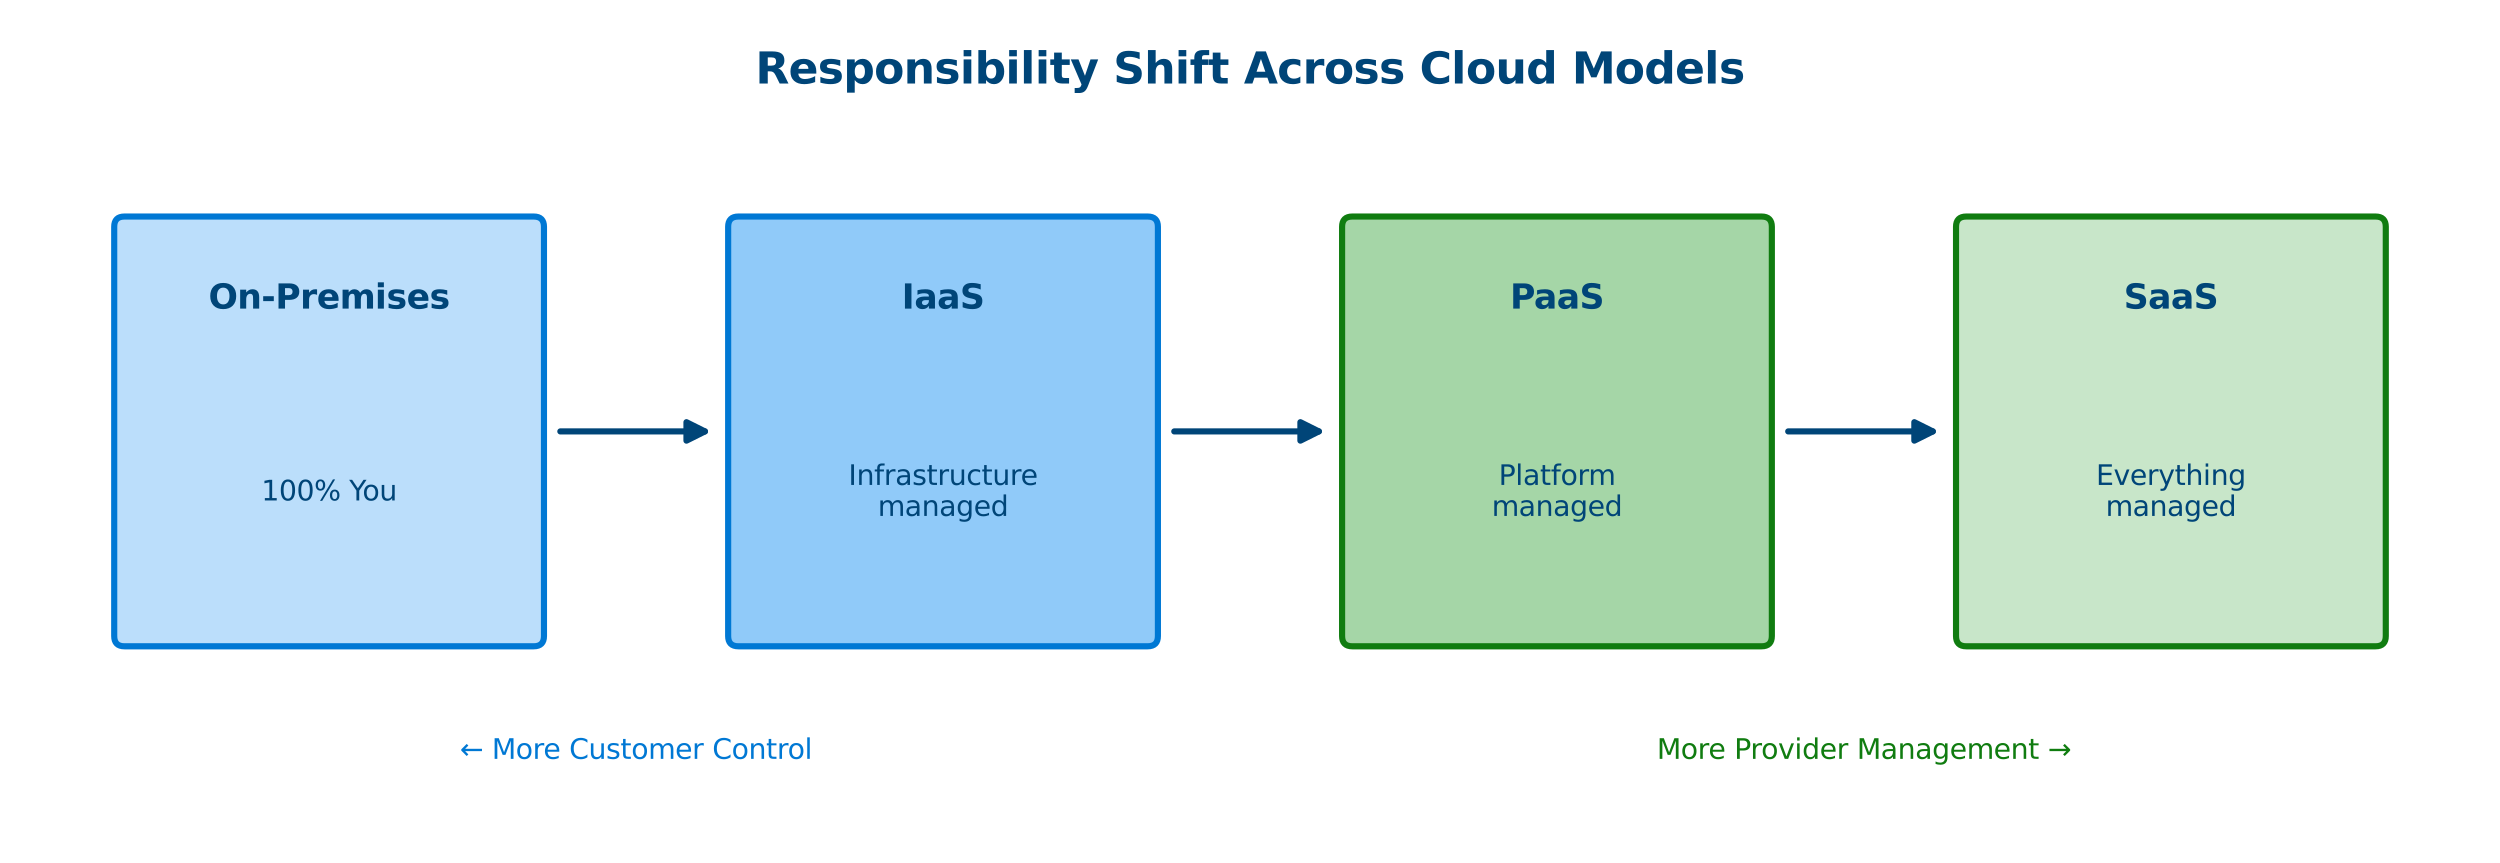 <?xml version="1.0" encoding="utf-8" standalone="no"?>
<!DOCTYPE svg PUBLIC "-//W3C//DTD SVG 1.1//EN"
  "http://www.w3.org/Graphics/SVG/1.1/DTD/svg11.dtd">
<svg xmlns:xlink="http://www.w3.org/1999/xlink" width="813.6pt" height="280.8pt" viewBox="0 0 813.6 280.8" xmlns="http://www.w3.org/2000/svg" version="1.1">
 <defs>
  <style type="text/css">*{stroke-linejoin: round; stroke-linecap: butt}</style>
 </defs>
 <g id="figure_1">
  <g id="patch_1">
   <path d="M 0 280.8
L 813.6 280.8
L 813.6 0
L 0 0
z
" style="fill: #ffffff"/>
  </g>
  <g id="axes_1">
   <g id="patch_2">
    <path d="M 40.5 210.33
L 173.7 210.33
Q 177.03 210.33 177.03 207
L 177.03 73.8
Q 177.03 70.47 173.7 70.47
L 40.5 70.47
Q 37.17 70.47 37.17 73.8
L 37.17 207
Q 37.17 210.33 40.5 210.33
z
" clip-path="url(#pac1dcd271c)" style="fill: #bbdefb; stroke: #0078d4; stroke-width: 2; stroke-linejoin: miter"/>
   </g>
   <g id="patch_3">
    <path d="M 240.3 210.33
L 373.5 210.33
Q 376.83 210.33 376.83 207
L 376.83 73.8
Q 376.83 70.47 373.5 70.47
L 240.3 70.47
Q 236.97 70.47 236.97 73.8
L 236.97 207
Q 236.97 210.33 240.3 210.33
z
" clip-path="url(#pac1dcd271c)" style="fill: #90caf9; stroke: #0078d4; stroke-width: 2; stroke-linejoin: miter"/>
   </g>
   <g id="patch_4">
    <path d="M 440.1 210.33
L 573.3 210.33
Q 576.63 210.33 576.63 207
L 576.63 73.8
Q 576.63 70.47 573.3 70.47
L 440.1 70.47
Q 436.77 70.47 436.77 73.8
L 436.77 207
Q 436.77 210.33 440.1 210.33
z
" clip-path="url(#pac1dcd271c)" style="fill: #a5d6a7; stroke: #107c10; stroke-width: 2; stroke-linejoin: miter"/>
   </g>
   <g id="patch_5">
    <path d="M 639.9 210.33
L 773.1 210.33
Q 776.43 210.33 776.43 207
L 776.43 73.8
Q 776.43 70.47 773.1 70.47
L 639.9 70.47
Q 636.57 70.47 636.57 73.8
L 636.57 207
Q 636.57 210.33 639.9 210.33
z
" clip-path="url(#pac1dcd271c)" style="fill: #c8e6c9; stroke: #107c10; stroke-width: 2; stroke-linejoin: miter"/>
   </g>
   <g id="patch_6">
    <path d="M 182.36 140.4
Q 207 140.4 229.404 140.4
" clip-path="url(#pac1dcd271c)" style="fill: none; stroke: #004578; stroke-width: 2; stroke-linecap: round"/>
    <path d="M 223.404 137.4
L 229.404 140.4
L 223.404 143.4
z
" clip-path="url(#pac1dcd271c)" style="fill: #004578; stroke: #004578; stroke-width: 2; stroke-linecap: round"/>
   </g>
   <g id="patch_7">
    <path d="M 382.16 140.4
Q 406.8 140.4 429.204 140.4
" clip-path="url(#pac1dcd271c)" style="fill: none; stroke: #004578; stroke-width: 2; stroke-linecap: round"/>
    <path d="M 423.204 137.4
L 429.204 140.4
L 423.204 143.4
z
" clip-path="url(#pac1dcd271c)" style="fill: #004578; stroke: #004578; stroke-width: 2; stroke-linecap: round"/>
   </g>
   <g id="patch_8">
    <path d="M 581.96 140.4
Q 606.6 140.4 629.004 140.4
" clip-path="url(#pac1dcd271c)" style="fill: none; stroke: #004578; stroke-width: 2; stroke-linecap: round"/>
    <path d="M 623.004 137.4
L 629.004 140.4
L 623.004 143.4
z
" clip-path="url(#pac1dcd271c)" style="fill: #004578; stroke: #004578; stroke-width: 2; stroke-linecap: round"/>
   </g>
   <g id="text_1">
    <!-- Responsibility Shift Across Cloud Models -->
    <g style="fill: #004578" transform="translate(245.847 27.18) scale(0.14 -0.14)">
     <defs>
      <path id="DejaVuSans-Bold-52" d="M 2297 2597
Q 2675 2597 2839 2737
Q 3003 2878 3003 3200
Q 3003 3519 2839 3656
Q 2675 3794 2297 3794
L 1791 3794
L 1791 2597
L 2297 2597
z
M 1791 1766
L 1791 0
L 588 0
L 588 4666
L 2425 4666
Q 3347 4666 3776 4356
Q 4206 4047 4206 3378
Q 4206 2916 3982 2619
Q 3759 2322 3309 2181
Q 3556 2125 3751 1926
Q 3947 1728 4147 1325
L 4800 0
L 3519 0
L 2950 1159
Q 2778 1509 2601 1637
Q 2425 1766 2131 1766
L 1791 1766
z
" transform="scale(0.016)"/>
      <path id="DejaVuSans-Bold-65" d="M 4031 1759
L 4031 1441
L 1416 1441
Q 1456 1047 1700 850
Q 1944 653 2381 653
Q 2734 653 3104 758
Q 3475 863 3866 1075
L 3866 213
Q 3469 63 3072 -14
Q 2675 -91 2278 -91
Q 1328 -91 801 392
Q 275 875 275 1747
Q 275 2603 792 3093
Q 1309 3584 2216 3584
Q 3041 3584 3536 3087
Q 4031 2591 4031 1759
z
M 2881 2131
Q 2881 2450 2695 2645
Q 2509 2841 2209 2841
Q 1884 2841 1681 2658
Q 1478 2475 1428 2131
L 2881 2131
z
" transform="scale(0.016)"/>
      <path id="DejaVuSans-Bold-73" d="M 3272 3391
L 3272 2541
Q 2913 2691 2578 2766
Q 2244 2841 1947 2841
Q 1628 2841 1473 2761
Q 1319 2681 1319 2516
Q 1319 2381 1436 2309
Q 1553 2238 1856 2203
L 2053 2175
Q 2913 2066 3209 1816
Q 3506 1566 3506 1031
Q 3506 472 3093 190
Q 2681 -91 1863 -91
Q 1516 -91 1145 -36
Q 775 19 384 128
L 384 978
Q 719 816 1070 734
Q 1422 653 1784 653
Q 2113 653 2278 743
Q 2444 834 2444 1013
Q 2444 1163 2330 1236
Q 2216 1309 1875 1350
L 1678 1375
Q 931 1469 631 1722
Q 331 1975 331 2491
Q 331 3047 712 3315
Q 1094 3584 1881 3584
Q 2191 3584 2531 3537
Q 2872 3491 3272 3391
z
" transform="scale(0.016)"/>
      <path id="DejaVuSans-Bold-70" d="M 1656 506
L 1656 -1331
L 538 -1331
L 538 3500
L 1656 3500
L 1656 2988
Q 1888 3294 2169 3439
Q 2450 3584 2816 3584
Q 3463 3584 3878 3070
Q 4294 2556 4294 1747
Q 4294 938 3878 423
Q 3463 -91 2816 -91
Q 2450 -91 2169 54
Q 1888 200 1656 506
z
M 2400 2772
Q 2041 2772 1848 2508
Q 1656 2244 1656 1747
Q 1656 1250 1848 986
Q 2041 722 2400 722
Q 2759 722 2948 984
Q 3138 1247 3138 1747
Q 3138 2247 2948 2509
Q 2759 2772 2400 2772
z
" transform="scale(0.016)"/>
      <path id="DejaVuSans-Bold-6f" d="M 2203 2784
Q 1831 2784 1636 2517
Q 1441 2250 1441 1747
Q 1441 1244 1636 976
Q 1831 709 2203 709
Q 2569 709 2762 976
Q 2956 1244 2956 1747
Q 2956 2250 2762 2517
Q 2569 2784 2203 2784
z
M 2203 3584
Q 3106 3584 3614 3096
Q 4122 2609 4122 1747
Q 4122 884 3614 396
Q 3106 -91 2203 -91
Q 1297 -91 786 396
Q 275 884 275 1747
Q 275 2609 786 3096
Q 1297 3584 2203 3584
z
" transform="scale(0.016)"/>
      <path id="DejaVuSans-Bold-6e" d="M 4056 2131
L 4056 0
L 2931 0
L 2931 347
L 2931 1631
Q 2931 2084 2911 2256
Q 2891 2428 2841 2509
Q 2775 2619 2662 2680
Q 2550 2741 2406 2741
Q 2056 2741 1856 2470
Q 1656 2200 1656 1722
L 1656 0
L 538 0
L 538 3500
L 1656 3500
L 1656 2988
Q 1909 3294 2193 3439
Q 2478 3584 2822 3584
Q 3428 3584 3742 3212
Q 4056 2841 4056 2131
z
" transform="scale(0.016)"/>
      <path id="DejaVuSans-Bold-69" d="M 538 3500
L 1656 3500
L 1656 0
L 538 0
L 538 3500
z
M 538 4863
L 1656 4863
L 1656 3950
L 538 3950
L 538 4863
z
" transform="scale(0.016)"/>
      <path id="DejaVuSans-Bold-62" d="M 2400 722
Q 2759 722 2948 984
Q 3138 1247 3138 1747
Q 3138 2247 2948 2509
Q 2759 2772 2400 2772
Q 2041 2772 1848 2508
Q 1656 2244 1656 1747
Q 1656 1250 1848 986
Q 2041 722 2400 722
z
M 1656 2988
Q 1888 3294 2169 3439
Q 2450 3584 2816 3584
Q 3463 3584 3878 3070
Q 4294 2556 4294 1747
Q 4294 938 3878 423
Q 3463 -91 2816 -91
Q 2450 -91 2169 54
Q 1888 200 1656 506
L 1656 0
L 538 0
L 538 4863
L 1656 4863
L 1656 2988
z
" transform="scale(0.016)"/>
      <path id="DejaVuSans-Bold-6c" d="M 538 4863
L 1656 4863
L 1656 0
L 538 0
L 538 4863
z
" transform="scale(0.016)"/>
      <path id="DejaVuSans-Bold-74" d="M 1759 4494
L 1759 3500
L 2913 3500
L 2913 2700
L 1759 2700
L 1759 1216
Q 1759 972 1856 886
Q 1953 800 2241 800
L 2816 800
L 2816 0
L 1856 0
Q 1194 0 917 276
Q 641 553 641 1216
L 641 2700
L 84 2700
L 84 3500
L 641 3500
L 641 4494
L 1759 4494
z
" transform="scale(0.016)"/>
      <path id="DejaVuSans-Bold-79" d="M 78 3500
L 1197 3500
L 2138 1125
L 2938 3500
L 4056 3500
L 2584 -331
Q 2363 -916 2067 -1148
Q 1772 -1381 1288 -1381
L 641 -1381
L 641 -647
L 991 -647
Q 1275 -647 1404 -556
Q 1534 -466 1606 -231
L 1638 -134
L 78 3500
z
" transform="scale(0.016)"/>
      <path id="DejaVuSans-Bold-20" transform="scale(0.016)"/>
      <path id="DejaVuSans-Bold-53" d="M 3834 4519
L 3834 3531
Q 3450 3703 3084 3790
Q 2719 3878 2394 3878
Q 1963 3878 1756 3759
Q 1550 3641 1550 3391
Q 1550 3203 1689 3098
Q 1828 2994 2194 2919
L 2706 2816
Q 3484 2659 3812 2340
Q 4141 2022 4141 1434
Q 4141 663 3683 286
Q 3225 -91 2284 -91
Q 1841 -91 1394 -6
Q 947 78 500 244
L 500 1259
Q 947 1022 1364 901
Q 1781 781 2169 781
Q 2563 781 2772 912
Q 2981 1044 2981 1288
Q 2981 1506 2839 1625
Q 2697 1744 2272 1838
L 1806 1941
Q 1106 2091 782 2419
Q 459 2747 459 3303
Q 459 4000 909 4375
Q 1359 4750 2203 4750
Q 2588 4750 2994 4692
Q 3400 4634 3834 4519
z
" transform="scale(0.016)"/>
      <path id="DejaVuSans-Bold-68" d="M 4056 2131
L 4056 0
L 2931 0
L 2931 347
L 2931 1625
Q 2931 2084 2911 2256
Q 2891 2428 2841 2509
Q 2775 2619 2662 2680
Q 2550 2741 2406 2741
Q 2056 2741 1856 2470
Q 1656 2200 1656 1722
L 1656 0
L 538 0
L 538 4863
L 1656 4863
L 1656 2988
Q 1909 3294 2193 3439
Q 2478 3584 2822 3584
Q 3428 3584 3742 3212
Q 4056 2841 4056 2131
z
" transform="scale(0.016)"/>
      <path id="DejaVuSans-Bold-66" d="M 2841 4863
L 2841 4128
L 2222 4128
Q 1984 4128 1890 4042
Q 1797 3956 1797 3744
L 1797 3500
L 2753 3500
L 2753 2700
L 1797 2700
L 1797 0
L 678 0
L 678 2700
L 122 2700
L 122 3500
L 678 3500
L 678 3744
Q 678 4316 997 4589
Q 1316 4863 1984 4863
L 2841 4863
z
" transform="scale(0.016)"/>
      <path id="DejaVuSans-Bold-41" d="M 3419 850
L 1538 850
L 1241 0
L 31 0
L 1759 4666
L 3194 4666
L 4922 0
L 3713 0
L 3419 850
z
M 1838 1716
L 3116 1716
L 2478 3572
L 1838 1716
z
" transform="scale(0.016)"/>
      <path id="DejaVuSans-Bold-63" d="M 3366 3391
L 3366 2478
Q 3138 2634 2908 2709
Q 2678 2784 2431 2784
Q 1963 2784 1702 2511
Q 1441 2238 1441 1747
Q 1441 1256 1702 982
Q 1963 709 2431 709
Q 2694 709 2930 787
Q 3166 866 3366 1019
L 3366 103
Q 3103 6 2833 -42
Q 2563 -91 2291 -91
Q 1344 -91 809 395
Q 275 881 275 1747
Q 275 2613 809 3098
Q 1344 3584 2291 3584
Q 2566 3584 2833 3536
Q 3100 3488 3366 3391
z
" transform="scale(0.016)"/>
      <path id="DejaVuSans-Bold-72" d="M 3138 2547
Q 2991 2616 2845 2648
Q 2700 2681 2553 2681
Q 2122 2681 1889 2404
Q 1656 2128 1656 1613
L 1656 0
L 538 0
L 538 3500
L 1656 3500
L 1656 2925
Q 1872 3269 2151 3426
Q 2431 3584 2822 3584
Q 2878 3584 2943 3579
Q 3009 3575 3134 3559
L 3138 2547
z
" transform="scale(0.016)"/>
      <path id="DejaVuSans-Bold-43" d="M 4288 256
Q 3956 84 3597 -3
Q 3238 -91 2847 -91
Q 1681 -91 1000 561
Q 319 1213 319 2328
Q 319 3447 1000 4098
Q 1681 4750 2847 4750
Q 3238 4750 3597 4662
Q 3956 4575 4288 4403
L 4288 3438
Q 3953 3666 3628 3772
Q 3303 3878 2944 3878
Q 2300 3878 1931 3465
Q 1563 3053 1563 2328
Q 1563 1606 1931 1193
Q 2300 781 2944 781
Q 3303 781 3628 887
Q 3953 994 4288 1222
L 4288 256
z
" transform="scale(0.016)"/>
      <path id="DejaVuSans-Bold-75" d="M 500 1363
L 500 3500
L 1625 3500
L 1625 3150
Q 1625 2866 1622 2436
Q 1619 2006 1619 1863
Q 1619 1441 1641 1255
Q 1663 1069 1716 984
Q 1784 875 1895 815
Q 2006 756 2150 756
Q 2500 756 2700 1025
Q 2900 1294 2900 1772
L 2900 3500
L 4019 3500
L 4019 0
L 2900 0
L 2900 506
Q 2647 200 2364 54
Q 2081 -91 1741 -91
Q 1134 -91 817 281
Q 500 653 500 1363
z
" transform="scale(0.016)"/>
      <path id="DejaVuSans-Bold-64" d="M 2919 2988
L 2919 4863
L 4044 4863
L 4044 0
L 2919 0
L 2919 506
Q 2688 197 2409 53
Q 2131 -91 1766 -91
Q 1119 -91 703 423
Q 288 938 288 1747
Q 288 2556 703 3070
Q 1119 3584 1766 3584
Q 2128 3584 2408 3439
Q 2688 3294 2919 2988
z
M 2181 722
Q 2541 722 2730 984
Q 2919 1247 2919 1747
Q 2919 2247 2730 2509
Q 2541 2772 2181 2772
Q 1825 2772 1636 2509
Q 1447 2247 1447 1747
Q 1447 1247 1636 984
Q 1825 722 2181 722
z
" transform="scale(0.016)"/>
      <path id="DejaVuSans-Bold-4d" d="M 588 4666
L 2119 4666
L 3181 2169
L 4250 4666
L 5778 4666
L 5778 0
L 4641 0
L 4641 3413
L 3566 897
L 2803 897
L 1728 3413
L 1728 0
L 588 0
L 588 4666
z
" transform="scale(0.016)"/>
     </defs>
     <use xlink:href="#DejaVuSans-Bold-52"/>
     <use xlink:href="#DejaVuSans-Bold-65" transform="translate(77.002 0)"/>
     <use xlink:href="#DejaVuSans-Bold-73" transform="translate(144.824 0)"/>
     <use xlink:href="#DejaVuSans-Bold-70" transform="translate(204.346 0)"/>
     <use xlink:href="#DejaVuSans-Bold-6f" transform="translate(275.928 0)"/>
     <use xlink:href="#DejaVuSans-Bold-6e" transform="translate(344.629 0)"/>
     <use xlink:href="#DejaVuSans-Bold-73" transform="translate(415.82 0)"/>
     <use xlink:href="#DejaVuSans-Bold-69" transform="translate(475.342 0)"/>
     <use xlink:href="#DejaVuSans-Bold-62" transform="translate(509.619 0)"/>
     <use xlink:href="#DejaVuSans-Bold-69" transform="translate(581.201 0)"/>
     <use xlink:href="#DejaVuSans-Bold-6c" transform="translate(615.479 0)"/>
     <use xlink:href="#DejaVuSans-Bold-69" transform="translate(649.756 0)"/>
     <use xlink:href="#DejaVuSans-Bold-74" transform="translate(684.033 0)"/>
     <use xlink:href="#DejaVuSans-Bold-79" transform="translate(731.836 0)"/>
     <use xlink:href="#DejaVuSans-Bold-20" transform="translate(797.021 0)"/>
     <use xlink:href="#DejaVuSans-Bold-53" transform="translate(831.836 0)"/>
     <use xlink:href="#DejaVuSans-Bold-68" transform="translate(903.857 0)"/>
     <use xlink:href="#DejaVuSans-Bold-69" transform="translate(975.049 0)"/>
     <use xlink:href="#DejaVuSans-Bold-66" transform="translate(1009.326 0)"/>
     <use xlink:href="#DejaVuSans-Bold-74" transform="translate(1052.832 0)"/>
     <use xlink:href="#DejaVuSans-Bold-20" transform="translate(1100.635 0)"/>
     <use xlink:href="#DejaVuSans-Bold-41" transform="translate(1135.449 0)"/>
     <use xlink:href="#DejaVuSans-Bold-63" transform="translate(1212.842 0)"/>
     <use xlink:href="#DejaVuSans-Bold-72" transform="translate(1272.119 0)"/>
     <use xlink:href="#DejaVuSans-Bold-6f" transform="translate(1321.436 0)"/>
     <use xlink:href="#DejaVuSans-Bold-73" transform="translate(1390.137 0)"/>
     <use xlink:href="#DejaVuSans-Bold-73" transform="translate(1449.658 0)"/>
     <use xlink:href="#DejaVuSans-Bold-20" transform="translate(1509.18 0)"/>
     <use xlink:href="#DejaVuSans-Bold-43" transform="translate(1543.994 0)"/>
     <use xlink:href="#DejaVuSans-Bold-6c" transform="translate(1617.383 0)"/>
     <use xlink:href="#DejaVuSans-Bold-6f" transform="translate(1651.66 0)"/>
     <use xlink:href="#DejaVuSans-Bold-75" transform="translate(1720.361 0)"/>
     <use xlink:href="#DejaVuSans-Bold-64" transform="translate(1791.553 0)"/>
     <use xlink:href="#DejaVuSans-Bold-20" transform="translate(1863.135 0)"/>
     <use xlink:href="#DejaVuSans-Bold-4d" transform="translate(1897.949 0)"/>
     <use xlink:href="#DejaVuSans-Bold-6f" transform="translate(1997.461 0)"/>
     <use xlink:href="#DejaVuSans-Bold-64" transform="translate(2066.162 0)"/>
     <use xlink:href="#DejaVuSans-Bold-65" transform="translate(2137.744 0)"/>
     <use xlink:href="#DejaVuSans-Bold-6c" transform="translate(2205.566 0)"/>
     <use xlink:href="#DejaVuSans-Bold-73" transform="translate(2239.844 0)"/>
    </g>
   </g>
   <g id="text_2">
    <!-- On-Premises -->
    <g style="fill: #004578" transform="translate(67.858 100.44) scale(0.11 -0.11)">
     <defs>
      <path id="DejaVuSans-Bold-4f" d="M 2719 3878
Q 2169 3878 1866 3472
Q 1563 3066 1563 2328
Q 1563 1594 1866 1187
Q 2169 781 2719 781
Q 3272 781 3575 1187
Q 3878 1594 3878 2328
Q 3878 3066 3575 3472
Q 3272 3878 2719 3878
z
M 2719 4750
Q 3844 4750 4481 4106
Q 5119 3463 5119 2328
Q 5119 1197 4481 553
Q 3844 -91 2719 -91
Q 1597 -91 958 553
Q 319 1197 319 2328
Q 319 3463 958 4106
Q 1597 4750 2719 4750
z
" transform="scale(0.016)"/>
      <path id="DejaVuSans-Bold-2d" d="M 347 2297
L 2309 2297
L 2309 1388
L 347 1388
L 347 2297
z
" transform="scale(0.016)"/>
      <path id="DejaVuSans-Bold-50" d="M 588 4666
L 2584 4666
Q 3475 4666 3951 4270
Q 4428 3875 4428 3144
Q 4428 2409 3951 2014
Q 3475 1619 2584 1619
L 1791 1619
L 1791 0
L 588 0
L 588 4666
z
M 1791 3794
L 1791 2491
L 2456 2491
Q 2806 2491 2997 2661
Q 3188 2831 3188 3144
Q 3188 3456 2997 3625
Q 2806 3794 2456 3794
L 1791 3794
z
" transform="scale(0.016)"/>
      <path id="DejaVuSans-Bold-6d" d="M 3781 2919
Q 3994 3244 4286 3414
Q 4578 3584 4928 3584
Q 5531 3584 5847 3212
Q 6163 2841 6163 2131
L 6163 0
L 5038 0
L 5038 1825
Q 5041 1866 5042 1909
Q 5044 1953 5044 2034
Q 5044 2406 4934 2573
Q 4825 2741 4581 2741
Q 4263 2741 4089 2478
Q 3916 2216 3909 1719
L 3909 0
L 2784 0
L 2784 1825
Q 2784 2406 2684 2573
Q 2584 2741 2328 2741
Q 2006 2741 1831 2477
Q 1656 2213 1656 1722
L 1656 0
L 531 0
L 531 3500
L 1656 3500
L 1656 2988
Q 1863 3284 2130 3434
Q 2397 3584 2719 3584
Q 3081 3584 3359 3409
Q 3638 3234 3781 2919
z
" transform="scale(0.016)"/>
     </defs>
     <use xlink:href="#DejaVuSans-Bold-4f"/>
     <use xlink:href="#DejaVuSans-Bold-6e" transform="translate(85.01 0)"/>
     <use xlink:href="#DejaVuSans-Bold-2d" transform="translate(156.201 0)"/>
     <use xlink:href="#DejaVuSans-Bold-50" transform="translate(197.705 0)"/>
     <use xlink:href="#DejaVuSans-Bold-72" transform="translate(270.996 0)"/>
     <use xlink:href="#DejaVuSans-Bold-65" transform="translate(320.312 0)"/>
     <use xlink:href="#DejaVuSans-Bold-6d" transform="translate(388.135 0)"/>
     <use xlink:href="#DejaVuSans-Bold-69" transform="translate(492.334 0)"/>
     <use xlink:href="#DejaVuSans-Bold-73" transform="translate(526.611 0)"/>
     <use xlink:href="#DejaVuSans-Bold-65" transform="translate(586.133 0)"/>
     <use xlink:href="#DejaVuSans-Bold-73" transform="translate(653.955 0)"/>
    </g>
   </g>
   <g id="text_3">
    <!-- 100% You -->
    <g style="fill: #004578" transform="translate(85.047 162.863) scale(0.09 -0.09)">
     <defs>
      <path id="DejaVuSans-31" d="M 794 531
L 1825 531
L 1825 4091
L 703 3866
L 703 4441
L 1819 4666
L 2450 4666
L 2450 531
L 3481 531
L 3481 0
L 794 0
L 794 531
z
" transform="scale(0.016)"/>
      <path id="DejaVuSans-30" d="M 2034 4250
Q 1547 4250 1301 3770
Q 1056 3291 1056 2328
Q 1056 1369 1301 889
Q 1547 409 2034 409
Q 2525 409 2770 889
Q 3016 1369 3016 2328
Q 3016 3291 2770 3770
Q 2525 4250 2034 4250
z
M 2034 4750
Q 2819 4750 3233 4129
Q 3647 3509 3647 2328
Q 3647 1150 3233 529
Q 2819 -91 2034 -91
Q 1250 -91 836 529
Q 422 1150 422 2328
Q 422 3509 836 4129
Q 1250 4750 2034 4750
z
" transform="scale(0.016)"/>
      <path id="DejaVuSans-25" d="M 4653 2053
Q 4381 2053 4226 1822
Q 4072 1591 4072 1178
Q 4072 772 4226 539
Q 4381 306 4653 306
Q 4919 306 5073 539
Q 5228 772 5228 1178
Q 5228 1588 5073 1820
Q 4919 2053 4653 2053
z
M 4653 2450
Q 5147 2450 5437 2106
Q 5728 1763 5728 1178
Q 5728 594 5436 251
Q 5144 -91 4653 -91
Q 4153 -91 3862 251
Q 3572 594 3572 1178
Q 3572 1766 3864 2108
Q 4156 2450 4653 2450
z
M 1428 4353
Q 1159 4353 1004 4120
Q 850 3888 850 3481
Q 850 3069 1003 2837
Q 1156 2606 1428 2606
Q 1700 2606 1854 2837
Q 2009 3069 2009 3481
Q 2009 3884 1853 4118
Q 1697 4353 1428 4353
z
M 4250 4750
L 4750 4750
L 1831 -91
L 1331 -91
L 4250 4750
z
M 1428 4750
Q 1922 4750 2215 4408
Q 2509 4066 2509 3481
Q 2509 2891 2217 2550
Q 1925 2209 1428 2209
Q 931 2209 642 2551
Q 353 2894 353 3481
Q 353 4063 643 4406
Q 934 4750 1428 4750
z
" transform="scale(0.016)"/>
      <path id="DejaVuSans-20" transform="scale(0.016)"/>
      <path id="DejaVuSans-59" d="M -13 4666
L 666 4666
L 1959 2747
L 3244 4666
L 3922 4666
L 2272 2222
L 2272 0
L 1638 0
L 1638 2222
L -13 4666
z
" transform="scale(0.016)"/>
      <path id="DejaVuSans-6f" d="M 1959 3097
Q 1497 3097 1228 2736
Q 959 2375 959 1747
Q 959 1119 1226 758
Q 1494 397 1959 397
Q 2419 397 2687 759
Q 2956 1122 2956 1747
Q 2956 2369 2687 2733
Q 2419 3097 1959 3097
z
M 1959 3584
Q 2709 3584 3137 3096
Q 3566 2609 3566 1747
Q 3566 888 3137 398
Q 2709 -91 1959 -91
Q 1206 -91 779 398
Q 353 888 353 1747
Q 353 2609 779 3096
Q 1206 3584 1959 3584
z
" transform="scale(0.016)"/>
      <path id="DejaVuSans-75" d="M 544 1381
L 544 3500
L 1119 3500
L 1119 1403
Q 1119 906 1312 657
Q 1506 409 1894 409
Q 2359 409 2629 706
Q 2900 1003 2900 1516
L 2900 3500
L 3475 3500
L 3475 0
L 2900 0
L 2900 538
Q 2691 219 2414 64
Q 2138 -91 1772 -91
Q 1169 -91 856 284
Q 544 659 544 1381
z
M 1991 3584
L 1991 3584
z
" transform="scale(0.016)"/>
     </defs>
     <use xlink:href="#DejaVuSans-31"/>
     <use xlink:href="#DejaVuSans-30" transform="translate(63.623 0)"/>
     <use xlink:href="#DejaVuSans-30" transform="translate(127.246 0)"/>
     <use xlink:href="#DejaVuSans-25" transform="translate(190.869 0)"/>
     <use xlink:href="#DejaVuSans-20" transform="translate(285.889 0)"/>
     <use xlink:href="#DejaVuSans-59" transform="translate(317.676 0)"/>
     <use xlink:href="#DejaVuSans-6f" transform="translate(365.51 0)"/>
     <use xlink:href="#DejaVuSans-75" transform="translate(426.691 0)"/>
    </g>
   </g>
   <g id="text_4">
    <!-- IaaS -->
    <g style="fill: #004578" transform="translate(293.47 100.44) scale(0.11 -0.11)">
     <defs>
      <path id="DejaVuSans-Bold-49" d="M 588 4666
L 1791 4666
L 1791 0
L 588 0
L 588 4666
z
" transform="scale(0.016)"/>
      <path id="DejaVuSans-Bold-61" d="M 2106 1575
Q 1756 1575 1579 1456
Q 1403 1338 1403 1106
Q 1403 894 1545 773
Q 1688 653 1941 653
Q 2256 653 2472 879
Q 2688 1106 2688 1447
L 2688 1575
L 2106 1575
z
M 3816 1997
L 3816 0
L 2688 0
L 2688 519
Q 2463 200 2181 54
Q 1900 -91 1497 -91
Q 953 -91 614 226
Q 275 544 275 1050
Q 275 1666 698 1953
Q 1122 2241 2028 2241
L 2688 2241
L 2688 2328
Q 2688 2594 2478 2717
Q 2269 2841 1825 2841
Q 1466 2841 1156 2769
Q 847 2697 581 2553
L 581 3406
Q 941 3494 1303 3539
Q 1666 3584 2028 3584
Q 2975 3584 3395 3211
Q 3816 2838 3816 1997
z
" transform="scale(0.016)"/>
     </defs>
     <use xlink:href="#DejaVuSans-Bold-49"/>
     <use xlink:href="#DejaVuSans-Bold-61" transform="translate(37.207 0)"/>
     <use xlink:href="#DejaVuSans-Bold-61" transform="translate(104.688 0)"/>
     <use xlink:href="#DejaVuSans-Bold-53" transform="translate(172.168 0)"/>
    </g>
   </g>
   <g id="text_5">
    <!-- Infrastructure -->
    <g style="fill: #004578" transform="translate(276.111 157.824) scale(0.09 -0.09)">
     <defs>
      <path id="DejaVuSans-49" d="M 628 4666
L 1259 4666
L 1259 0
L 628 0
L 628 4666
z
" transform="scale(0.016)"/>
      <path id="DejaVuSans-6e" d="M 3513 2113
L 3513 0
L 2938 0
L 2938 2094
Q 2938 2591 2744 2837
Q 2550 3084 2163 3084
Q 1697 3084 1428 2787
Q 1159 2491 1159 1978
L 1159 0
L 581 0
L 581 3500
L 1159 3500
L 1159 2956
Q 1366 3272 1645 3428
Q 1925 3584 2291 3584
Q 2894 3584 3203 3211
Q 3513 2838 3513 2113
z
" transform="scale(0.016)"/>
      <path id="DejaVuSans-66" d="M 2375 4863
L 2375 4384
L 1825 4384
Q 1516 4384 1395 4259
Q 1275 4134 1275 3809
L 1275 3500
L 2222 3500
L 2222 3053
L 1275 3053
L 1275 0
L 697 0
L 697 3053
L 147 3053
L 147 3500
L 697 3500
L 697 3744
Q 697 4328 969 4595
Q 1241 4863 1831 4863
L 2375 4863
z
" transform="scale(0.016)"/>
      <path id="DejaVuSans-72" d="M 2631 2963
Q 2534 3019 2420 3045
Q 2306 3072 2169 3072
Q 1681 3072 1420 2755
Q 1159 2438 1159 1844
L 1159 0
L 581 0
L 581 3500
L 1159 3500
L 1159 2956
Q 1341 3275 1631 3429
Q 1922 3584 2338 3584
Q 2397 3584 2469 3576
Q 2541 3569 2628 3553
L 2631 2963
z
" transform="scale(0.016)"/>
      <path id="DejaVuSans-61" d="M 2194 1759
Q 1497 1759 1228 1600
Q 959 1441 959 1056
Q 959 750 1161 570
Q 1363 391 1709 391
Q 2188 391 2477 730
Q 2766 1069 2766 1631
L 2766 1759
L 2194 1759
z
M 3341 1997
L 3341 0
L 2766 0
L 2766 531
Q 2569 213 2275 61
Q 1981 -91 1556 -91
Q 1019 -91 701 211
Q 384 513 384 1019
Q 384 1609 779 1909
Q 1175 2209 1959 2209
L 2766 2209
L 2766 2266
Q 2766 2663 2505 2880
Q 2244 3097 1772 3097
Q 1472 3097 1187 3025
Q 903 2953 641 2809
L 641 3341
Q 956 3463 1253 3523
Q 1550 3584 1831 3584
Q 2591 3584 2966 3190
Q 3341 2797 3341 1997
z
" transform="scale(0.016)"/>
      <path id="DejaVuSans-73" d="M 2834 3397
L 2834 2853
Q 2591 2978 2328 3040
Q 2066 3103 1784 3103
Q 1356 3103 1142 2972
Q 928 2841 928 2578
Q 928 2378 1081 2264
Q 1234 2150 1697 2047
L 1894 2003
Q 2506 1872 2764 1633
Q 3022 1394 3022 966
Q 3022 478 2636 193
Q 2250 -91 1575 -91
Q 1294 -91 989 -36
Q 684 19 347 128
L 347 722
Q 666 556 975 473
Q 1284 391 1588 391
Q 1994 391 2212 530
Q 2431 669 2431 922
Q 2431 1156 2273 1281
Q 2116 1406 1581 1522
L 1381 1569
Q 847 1681 609 1914
Q 372 2147 372 2553
Q 372 3047 722 3315
Q 1072 3584 1716 3584
Q 2034 3584 2315 3537
Q 2597 3491 2834 3397
z
" transform="scale(0.016)"/>
      <path id="DejaVuSans-74" d="M 1172 4494
L 1172 3500
L 2356 3500
L 2356 3053
L 1172 3053
L 1172 1153
Q 1172 725 1289 603
Q 1406 481 1766 481
L 2356 481
L 2356 0
L 1766 0
Q 1100 0 847 248
Q 594 497 594 1153
L 594 3053
L 172 3053
L 172 3500
L 594 3500
L 594 4494
L 1172 4494
z
" transform="scale(0.016)"/>
      <path id="DejaVuSans-63" d="M 3122 3366
L 3122 2828
Q 2878 2963 2633 3030
Q 2388 3097 2138 3097
Q 1578 3097 1268 2742
Q 959 2388 959 1747
Q 959 1106 1268 751
Q 1578 397 2138 397
Q 2388 397 2633 464
Q 2878 531 3122 666
L 3122 134
Q 2881 22 2623 -34
Q 2366 -91 2075 -91
Q 1284 -91 818 406
Q 353 903 353 1747
Q 353 2603 823 3093
Q 1294 3584 2113 3584
Q 2378 3584 2631 3529
Q 2884 3475 3122 3366
z
" transform="scale(0.016)"/>
      <path id="DejaVuSans-65" d="M 3597 1894
L 3597 1613
L 953 1613
Q 991 1019 1311 708
Q 1631 397 2203 397
Q 2534 397 2845 478
Q 3156 559 3463 722
L 3463 178
Q 3153 47 2828 -22
Q 2503 -91 2169 -91
Q 1331 -91 842 396
Q 353 884 353 1716
Q 353 2575 817 3079
Q 1281 3584 2069 3584
Q 2775 3584 3186 3129
Q 3597 2675 3597 1894
z
M 3022 2063
Q 3016 2534 2758 2815
Q 2500 3097 2075 3097
Q 1594 3097 1305 2825
Q 1016 2553 972 2059
L 3022 2063
z
" transform="scale(0.016)"/>
     </defs>
     <use xlink:href="#DejaVuSans-49"/>
     <use xlink:href="#DejaVuSans-6e" transform="translate(29.492 0)"/>
     <use xlink:href="#DejaVuSans-66" transform="translate(92.871 0)"/>
     <use xlink:href="#DejaVuSans-72" transform="translate(128.076 0)"/>
     <use xlink:href="#DejaVuSans-61" transform="translate(169.189 0)"/>
     <use xlink:href="#DejaVuSans-73" transform="translate(230.469 0)"/>
     <use xlink:href="#DejaVuSans-74" transform="translate(282.568 0)"/>
     <use xlink:href="#DejaVuSans-72" transform="translate(321.777 0)"/>
     <use xlink:href="#DejaVuSans-75" transform="translate(362.891 0)"/>
     <use xlink:href="#DejaVuSans-63" transform="translate(426.27 0)"/>
     <use xlink:href="#DejaVuSans-74" transform="translate(481.25 0)"/>
     <use xlink:href="#DejaVuSans-75" transform="translate(520.459 0)"/>
     <use xlink:href="#DejaVuSans-72" transform="translate(583.838 0)"/>
     <use xlink:href="#DejaVuSans-65" transform="translate(622.701 0)"/>
    </g>
    <!-- managed -->
    <g style="fill: #004578" transform="translate(285.667 167.902) scale(0.09 -0.09)">
     <defs>
      <path id="DejaVuSans-6d" d="M 3328 2828
Q 3544 3216 3844 3400
Q 4144 3584 4550 3584
Q 5097 3584 5394 3201
Q 5691 2819 5691 2113
L 5691 0
L 5113 0
L 5113 2094
Q 5113 2597 4934 2840
Q 4756 3084 4391 3084
Q 3944 3084 3684 2787
Q 3425 2491 3425 1978
L 3425 0
L 2847 0
L 2847 2094
Q 2847 2600 2669 2842
Q 2491 3084 2119 3084
Q 1678 3084 1418 2786
Q 1159 2488 1159 1978
L 1159 0
L 581 0
L 581 3500
L 1159 3500
L 1159 2956
Q 1356 3278 1631 3431
Q 1906 3584 2284 3584
Q 2666 3584 2933 3390
Q 3200 3197 3328 2828
z
" transform="scale(0.016)"/>
      <path id="DejaVuSans-67" d="M 2906 1791
Q 2906 2416 2648 2759
Q 2391 3103 1925 3103
Q 1463 3103 1205 2759
Q 947 2416 947 1791
Q 947 1169 1205 825
Q 1463 481 1925 481
Q 2391 481 2648 825
Q 2906 1169 2906 1791
z
M 3481 434
Q 3481 -459 3084 -895
Q 2688 -1331 1869 -1331
Q 1566 -1331 1297 -1286
Q 1028 -1241 775 -1147
L 775 -588
Q 1028 -725 1275 -790
Q 1522 -856 1778 -856
Q 2344 -856 2625 -561
Q 2906 -266 2906 331
L 2906 616
Q 2728 306 2450 153
Q 2172 0 1784 0
Q 1141 0 747 490
Q 353 981 353 1791
Q 353 2603 747 3093
Q 1141 3584 1784 3584
Q 2172 3584 2450 3431
Q 2728 3278 2906 2969
L 2906 3500
L 3481 3500
L 3481 434
z
" transform="scale(0.016)"/>
      <path id="DejaVuSans-64" d="M 2906 2969
L 2906 4863
L 3481 4863
L 3481 0
L 2906 0
L 2906 525
Q 2725 213 2448 61
Q 2172 -91 1784 -91
Q 1150 -91 751 415
Q 353 922 353 1747
Q 353 2572 751 3078
Q 1150 3584 1784 3584
Q 2172 3584 2448 3432
Q 2725 3281 2906 2969
z
M 947 1747
Q 947 1113 1208 752
Q 1469 391 1925 391
Q 2381 391 2643 752
Q 2906 1113 2906 1747
Q 2906 2381 2643 2742
Q 2381 3103 1925 3103
Q 1469 3103 1208 2742
Q 947 2381 947 1747
z
" transform="scale(0.016)"/>
     </defs>
     <use xlink:href="#DejaVuSans-6d"/>
     <use xlink:href="#DejaVuSans-61" transform="translate(97.412 0)"/>
     <use xlink:href="#DejaVuSans-6e" transform="translate(158.691 0)"/>
     <use xlink:href="#DejaVuSans-61" transform="translate(222.07 0)"/>
     <use xlink:href="#DejaVuSans-67" transform="translate(283.35 0)"/>
     <use xlink:href="#DejaVuSans-65" transform="translate(346.826 0)"/>
     <use xlink:href="#DejaVuSans-64" transform="translate(408.35 0)"/>
    </g>
   </g>
   <g id="text_6">
    <!-- PaaS -->
    <g style="fill: #004578" transform="translate(491.429 100.44) scale(0.11 -0.11)">
     <use xlink:href="#DejaVuSans-Bold-50"/>
     <use xlink:href="#DejaVuSans-Bold-61" transform="translate(70.666 0)"/>
     <use xlink:href="#DejaVuSans-Bold-61" transform="translate(138.146 0)"/>
     <use xlink:href="#DejaVuSans-Bold-53" transform="translate(205.627 0)"/>
    </g>
   </g>
   <g id="text_7">
    <!-- Platform -->
    <g style="fill: #004578" transform="translate(487.723 157.824) scale(0.09 -0.09)">
     <defs>
      <path id="DejaVuSans-50" d="M 1259 4147
L 1259 2394
L 2053 2394
Q 2494 2394 2734 2622
Q 2975 2850 2975 3272
Q 2975 3691 2734 3919
Q 2494 4147 2053 4147
L 1259 4147
z
M 628 4666
L 2053 4666
Q 2838 4666 3239 4311
Q 3641 3956 3641 3272
Q 3641 2581 3239 2228
Q 2838 1875 2053 1875
L 1259 1875
L 1259 0
L 628 0
L 628 4666
z
" transform="scale(0.016)"/>
      <path id="DejaVuSans-6c" d="M 603 4863
L 1178 4863
L 1178 0
L 603 0
L 603 4863
z
" transform="scale(0.016)"/>
     </defs>
     <use xlink:href="#DejaVuSans-50"/>
     <use xlink:href="#DejaVuSans-6c" transform="translate(60.303 0)"/>
     <use xlink:href="#DejaVuSans-61" transform="translate(88.086 0)"/>
     <use xlink:href="#DejaVuSans-74" transform="translate(149.365 0)"/>
     <use xlink:href="#DejaVuSans-66" transform="translate(188.574 0)"/>
     <use xlink:href="#DejaVuSans-6f" transform="translate(223.779 0)"/>
     <use xlink:href="#DejaVuSans-72" transform="translate(284.961 0)"/>
     <use xlink:href="#DejaVuSans-6d" transform="translate(324.324 0)"/>
    </g>
    <!-- managed -->
    <g style="fill: #004578" transform="translate(485.467 167.902) scale(0.09 -0.09)">
     <use xlink:href="#DejaVuSans-6d"/>
     <use xlink:href="#DejaVuSans-61" transform="translate(97.412 0)"/>
     <use xlink:href="#DejaVuSans-6e" transform="translate(158.691 0)"/>
     <use xlink:href="#DejaVuSans-61" transform="translate(222.07 0)"/>
     <use xlink:href="#DejaVuSans-67" transform="translate(283.35 0)"/>
     <use xlink:href="#DejaVuSans-65" transform="translate(346.826 0)"/>
     <use xlink:href="#DejaVuSans-64" transform="translate(408.35 0)"/>
    </g>
   </g>
   <g id="text_8">
    <!-- SaaS -->
    <g style="fill: #004578" transform="translate(691.155 100.44) scale(0.11 -0.11)">
     <use xlink:href="#DejaVuSans-Bold-53"/>
     <use xlink:href="#DejaVuSans-Bold-61" transform="translate(72.021 0)"/>
     <use xlink:href="#DejaVuSans-Bold-61" transform="translate(139.502 0)"/>
     <use xlink:href="#DejaVuSans-Bold-53" transform="translate(206.982 0)"/>
    </g>
   </g>
   <g id="text_9">
    <!-- Everything -->
    <g style="fill: #004578" transform="translate(682.136 157.824) scale(0.09 -0.09)">
     <defs>
      <path id="DejaVuSans-45" d="M 628 4666
L 3578 4666
L 3578 4134
L 1259 4134
L 1259 2753
L 3481 2753
L 3481 2222
L 1259 2222
L 1259 531
L 3634 531
L 3634 0
L 628 0
L 628 4666
z
" transform="scale(0.016)"/>
      <path id="DejaVuSans-76" d="M 191 3500
L 800 3500
L 1894 563
L 2988 3500
L 3597 3500
L 2284 0
L 1503 0
L 191 3500
z
" transform="scale(0.016)"/>
      <path id="DejaVuSans-79" d="M 2059 -325
Q 1816 -950 1584 -1140
Q 1353 -1331 966 -1331
L 506 -1331
L 506 -850
L 844 -850
Q 1081 -850 1212 -737
Q 1344 -625 1503 -206
L 1606 56
L 191 3500
L 800 3500
L 1894 763
L 2988 3500
L 3597 3500
L 2059 -325
z
" transform="scale(0.016)"/>
      <path id="DejaVuSans-68" d="M 3513 2113
L 3513 0
L 2938 0
L 2938 2094
Q 2938 2591 2744 2837
Q 2550 3084 2163 3084
Q 1697 3084 1428 2787
Q 1159 2491 1159 1978
L 1159 0
L 581 0
L 581 4863
L 1159 4863
L 1159 2956
Q 1366 3272 1645 3428
Q 1925 3584 2291 3584
Q 2894 3584 3203 3211
Q 3513 2838 3513 2113
z
" transform="scale(0.016)"/>
      <path id="DejaVuSans-69" d="M 603 3500
L 1178 3500
L 1178 0
L 603 0
L 603 3500
z
M 603 4863
L 1178 4863
L 1178 4134
L 603 4134
L 603 4863
z
" transform="scale(0.016)"/>
     </defs>
     <use xlink:href="#DejaVuSans-45"/>
     <use xlink:href="#DejaVuSans-76" transform="translate(63.184 0)"/>
     <use xlink:href="#DejaVuSans-65" transform="translate(122.363 0)"/>
     <use xlink:href="#DejaVuSans-72" transform="translate(183.887 0)"/>
     <use xlink:href="#DejaVuSans-79" transform="translate(225 0)"/>
     <use xlink:href="#DejaVuSans-74" transform="translate(284.18 0)"/>
     <use xlink:href="#DejaVuSans-68" transform="translate(323.389 0)"/>
     <use xlink:href="#DejaVuSans-69" transform="translate(386.768 0)"/>
     <use xlink:href="#DejaVuSans-6e" transform="translate(414.551 0)"/>
     <use xlink:href="#DejaVuSans-67" transform="translate(477.93 0)"/>
    </g>
    <!-- managed -->
    <g style="fill: #004578" transform="translate(685.267 167.902) scale(0.09 -0.09)">
     <use xlink:href="#DejaVuSans-6d"/>
     <use xlink:href="#DejaVuSans-61" transform="translate(97.412 0)"/>
     <use xlink:href="#DejaVuSans-6e" transform="translate(158.691 0)"/>
     <use xlink:href="#DejaVuSans-61" transform="translate(222.07 0)"/>
     <use xlink:href="#DejaVuSans-67" transform="translate(283.35 0)"/>
     <use xlink:href="#DejaVuSans-65" transform="translate(346.826 0)"/>
     <use xlink:href="#DejaVuSans-64" transform="translate(408.35 0)"/>
    </g>
   </g>
   <g id="text_10">
    <!-- ← More Customer Control -->
    <g style="fill: #0078d4" transform="translate(149.663 246.96) scale(0.09 -0.09)">
     <defs>
      <path id="DejaVuSans-2190" d="M 313 1866
L 313 2147
L 1541 3375
L 1916 3000
L 1188 2272
L 4997 2272
L 4997 1741
L 1188 1741
L 1916 1013
L 1541 638
L 313 1866
z
" transform="scale(0.016)"/>
      <path id="DejaVuSans-4d" d="M 628 4666
L 1569 4666
L 2759 1491
L 3956 4666
L 4897 4666
L 4897 0
L 4281 0
L 4281 4097
L 3078 897
L 2444 897
L 1241 4097
L 1241 0
L 628 0
L 628 4666
z
" transform="scale(0.016)"/>
      <path id="DejaVuSans-43" d="M 4122 4306
L 4122 3641
Q 3803 3938 3442 4084
Q 3081 4231 2675 4231
Q 1875 4231 1450 3742
Q 1025 3253 1025 2328
Q 1025 1406 1450 917
Q 1875 428 2675 428
Q 3081 428 3442 575
Q 3803 722 4122 1019
L 4122 359
Q 3791 134 3420 21
Q 3050 -91 2638 -91
Q 1578 -91 968 557
Q 359 1206 359 2328
Q 359 3453 968 4101
Q 1578 4750 2638 4750
Q 3056 4750 3426 4639
Q 3797 4528 4122 4306
z
" transform="scale(0.016)"/>
     </defs>
     <use xlink:href="#DejaVuSans-2190"/>
     <use xlink:href="#DejaVuSans-20" transform="translate(83.789 0)"/>
     <use xlink:href="#DejaVuSans-4d" transform="translate(115.576 0)"/>
     <use xlink:href="#DejaVuSans-6f" transform="translate(201.855 0)"/>
     <use xlink:href="#DejaVuSans-72" transform="translate(263.037 0)"/>
     <use xlink:href="#DejaVuSans-65" transform="translate(301.9 0)"/>
     <use xlink:href="#DejaVuSans-20" transform="translate(363.424 0)"/>
     <use xlink:href="#DejaVuSans-43" transform="translate(395.211 0)"/>
     <use xlink:href="#DejaVuSans-75" transform="translate(465.035 0)"/>
     <use xlink:href="#DejaVuSans-73" transform="translate(528.414 0)"/>
     <use xlink:href="#DejaVuSans-74" transform="translate(580.514 0)"/>
     <use xlink:href="#DejaVuSans-6f" transform="translate(619.723 0)"/>
     <use xlink:href="#DejaVuSans-6d" transform="translate(680.904 0)"/>
     <use xlink:href="#DejaVuSans-65" transform="translate(778.316 0)"/>
     <use xlink:href="#DejaVuSans-72" transform="translate(839.84 0)"/>
     <use xlink:href="#DejaVuSans-20" transform="translate(880.953 0)"/>
     <use xlink:href="#DejaVuSans-43" transform="translate(912.74 0)"/>
     <use xlink:href="#DejaVuSans-6f" transform="translate(982.564 0)"/>
     <use xlink:href="#DejaVuSans-6e" transform="translate(1043.746 0)"/>
     <use xlink:href="#DejaVuSans-74" transform="translate(1107.125 0)"/>
     <use xlink:href="#DejaVuSans-72" transform="translate(1146.334 0)"/>
     <use xlink:href="#DejaVuSans-6f" transform="translate(1185.197 0)"/>
     <use xlink:href="#DejaVuSans-6c" transform="translate(1246.379 0)"/>
    </g>
   </g>
   <g id="text_11">
    <!-- More Provider Management → -->
    <g style="fill: #107c10" transform="translate(539.215 246.96) scale(0.09 -0.09)">
     <defs>
      <path id="DejaVuSans-2192" d="M 5050 2147
L 5050 1866
L 3822 638
L 3447 1013
L 4175 1741
L 366 1741
L 366 2272
L 4175 2272
L 3447 3000
L 3822 3375
L 5050 2147
z
" transform="scale(0.016)"/>
     </defs>
     <use xlink:href="#DejaVuSans-4d"/>
     <use xlink:href="#DejaVuSans-6f" transform="translate(86.279 0)"/>
     <use xlink:href="#DejaVuSans-72" transform="translate(147.461 0)"/>
     <use xlink:href="#DejaVuSans-65" transform="translate(186.324 0)"/>
     <use xlink:href="#DejaVuSans-20" transform="translate(247.848 0)"/>
     <use xlink:href="#DejaVuSans-50" transform="translate(279.635 0)"/>
     <use xlink:href="#DejaVuSans-72" transform="translate(338.188 0)"/>
     <use xlink:href="#DejaVuSans-6f" transform="translate(377.051 0)"/>
     <use xlink:href="#DejaVuSans-76" transform="translate(438.232 0)"/>
     <use xlink:href="#DejaVuSans-69" transform="translate(497.412 0)"/>
     <use xlink:href="#DejaVuSans-64" transform="translate(525.195 0)"/>
     <use xlink:href="#DejaVuSans-65" transform="translate(588.672 0)"/>
     <use xlink:href="#DejaVuSans-72" transform="translate(650.195 0)"/>
     <use xlink:href="#DejaVuSans-20" transform="translate(691.309 0)"/>
     <use xlink:href="#DejaVuSans-4d" transform="translate(723.096 0)"/>
     <use xlink:href="#DejaVuSans-61" transform="translate(809.375 0)"/>
     <use xlink:href="#DejaVuSans-6e" transform="translate(870.654 0)"/>
     <use xlink:href="#DejaVuSans-61" transform="translate(934.033 0)"/>
     <use xlink:href="#DejaVuSans-67" transform="translate(995.312 0)"/>
     <use xlink:href="#DejaVuSans-65" transform="translate(1058.789 0)"/>
     <use xlink:href="#DejaVuSans-6d" transform="translate(1120.312 0)"/>
     <use xlink:href="#DejaVuSans-65" transform="translate(1217.725 0)"/>
     <use xlink:href="#DejaVuSans-6e" transform="translate(1279.248 0)"/>
     <use xlink:href="#DejaVuSans-74" transform="translate(1342.627 0)"/>
     <use xlink:href="#DejaVuSans-20" transform="translate(1381.836 0)"/>
     <use xlink:href="#DejaVuSans-2192" transform="translate(1413.623 0)"/>
    </g>
   </g>
  </g>
 </g>
 <defs>
  <clipPath id="pac1dcd271c">
   <rect x="7.2" y="7.2" width="799.2" height="266.4"/>
  </clipPath>
 </defs>
</svg>
